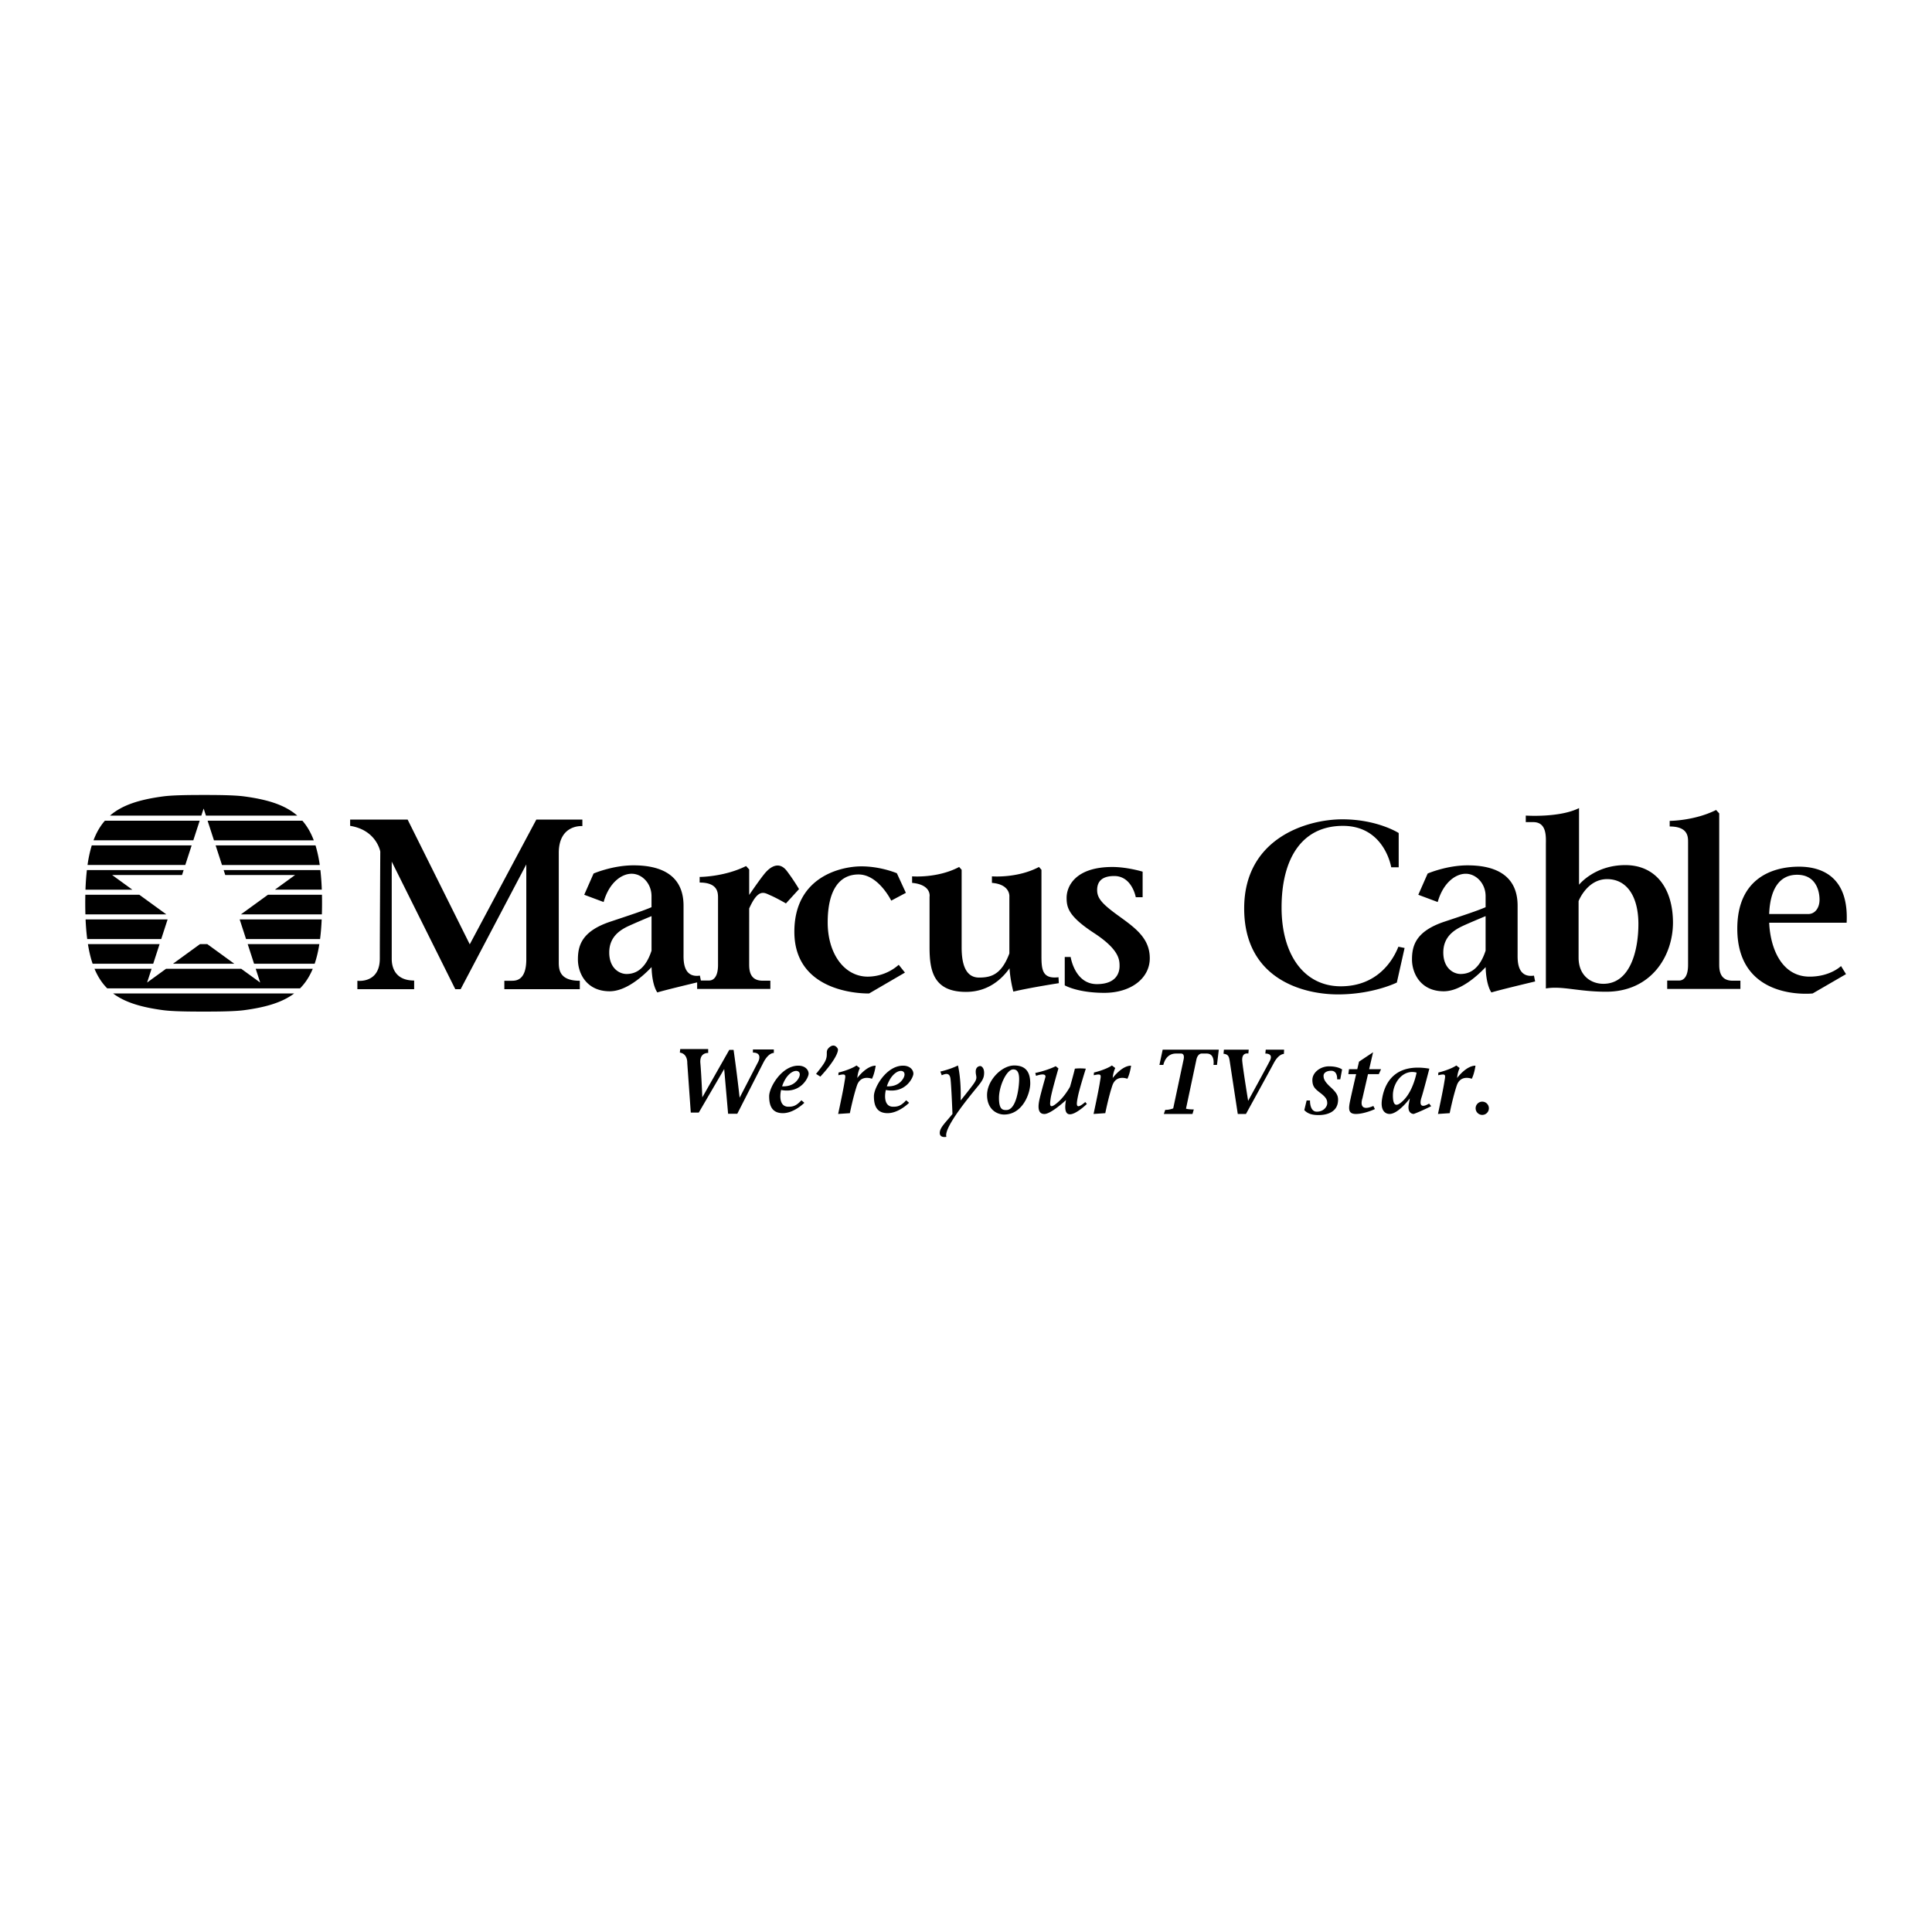 <svg xmlns="http://www.w3.org/2000/svg" width="2500" height="2500" viewBox="0 0 192.756 192.756"><g fill-rule="evenodd" clip-rule="evenodd"><path fill="#fff" d="M0 0h192.756v192.756H0V0z"/><path d="M15.287 96.15l.635-1.955H8.773c.115.729.27 1.377.467 1.955h6.047zM18.486 86.3l.635-1.955H9.155a12.704 12.704 0 0 0-.422 1.955h9.753zM17.263 96.15h6.11l-2.691-1.955h-.729l-2.69 1.955zM13.204 88.763L11.189 87.3l6.973-.001.16-.49H8.668a24.962 24.962 0 0 0-.14 1.955h4.676v-.001zM24.041 91.225h8.073a39.008 39.008 0 0 0 .008-1.954h-5.39l-2.691 1.954zM25.513 96.658l.446 1.371-1.888-1.371h-7.507l-1.888 1.371.446-1.371H9.43c.327.787.748 1.43 1.271 1.953h19.231c.523-.523.944-1.166 1.271-1.953h-5.69zM19.287 83.838l.635-1.955h-9.458c-.467.534-.843 1.176-1.135 1.955h9.958zM13.903 89.271H8.514a38.92 38.92 0 0 0 .007 1.954h8.072l-2.69-1.954zM16.086 93.688l.635-1.955H8.539c.031.705.085 1.355.162 1.955h7.385zM10.973 81.375h9.113l.23-.709.23.709h9.113c-1.228-1.07-2.959-1.604-5.303-1.918-.913-.123-2.459-.144-4.041-.142-1.582-.001-3.128.02-4.041.142-2.341.315-4.073.848-5.301 1.918zM29.348 99.119H11.286c1.204.904 2.84 1.377 4.99 1.666.913.121 2.459.143 4.041.141 1.582.002 3.128-.02 4.041-.141 2.15-.289 3.787-.762 4.99-1.666zM20.712 81.884l.635 1.955h9.958c-.292-.778-.668-1.421-1.135-1.955h-9.458zM22.313 86.808l.159.49h6.973l-2.016 1.464h4.677a26.01 26.01 0 0 0-.14-1.955h-9.653v.001zM23.913 91.733l.635 1.955h7.385c.077-.6.13-1.25.162-1.955h-8.182zM24.713 94.195l.635 1.955h6.046c.197-.578.352-1.227.467-1.955h-7.148zM21.513 84.346l.635 1.955h9.753a12.704 12.704 0 0 0-.422-1.955h-9.966zM41.32 97.828v.861h-5.664v-.838s2.238.303 2.238-2.215.047-10.676.047-10.676-.373-2.145-3.007-2.564v-.629h5.734l6.2 12.447 6.643-12.447h4.592v.653s-2.354-.21-2.354 2.68v10.933c0 .791.14 1.818 2.098 1.818v.838h-7.529v-.838h.699c.42 0 1.492.023 1.492-2.145v-9.464l-6.55 12.447h-.536l-6.34-12.727v9.72c0 .49.116 2.146 2.237 2.146zM172.863 97.844h.777v.822h-7.303v-.838h1.18c.25 0 .902-.109.902-1.57V83.982c0-.529-.031-1.523-1.834-1.523v-.56s2.455 0 4.631-1.087l.311.342v15.104c0 .746.188 1.586 1.336 1.586zM89.665 96.258l.622.777-3.574 2.082s-7.459.25-7.459-6.154c0-5.563 4.755-6.526 6.682-6.526 1.678 0 3.077.497 3.543.684l.901 1.958-1.461.777s-1.274-2.611-3.263-2.611-3.077 1.678-3.077 4.786c0 3.108 1.647 5.409 4.009 5.409a4.707 4.707 0 0 0 3.077-1.182zM106.23 98.309v-2.828h.59s.404 2.705 2.611 2.705c1.988 0 2.268-1.182 2.268-1.803 0-.623-.031-1.648-2.549-3.295-2.516-1.647-2.734-2.517-2.734-3.512 0-1.15.871-3.077 4.568-3.077 1.492 0 3.016.467 3.016.467v2.548h-.684s-.373-2.113-2.145-2.113c-1.275 0-1.709.59-1.709 1.398s.465 1.368 2.145 2.58c1.678 1.212 3.107 2.237 3.107 4.227 0 1.989-1.865 3.45-4.537 3.45-2.673-.001-3.947-.747-3.947-.747zM139.516 94.455l.621.125-.775 3.45s-2.363 1.182-5.875 1.182-9.355-1.555-9.355-8.579c0-7.023 6.279-8.889 9.791-8.889s5.625 1.368 5.625 1.368v3.418h-.746s-.652-4.133-4.816-4.133c-4.166 0-6.123 3.356-6.123 8.143 0 4.786 2.299 7.863 5.904 7.863s5.19-2.518 5.749-3.948z"/><path d="M152.973 82.023h-.746v-.653s3.357.233 5.314-.746v7.646s1.539-1.958 4.615-1.958c3.078 0 4.756 2.377 4.756 5.734s-2.191 6.899-6.666 6.899c-2.797 0-4.383-.605-6.014-.326V84.308c0-.746.139-2.285-1.259-2.285zM151.412 95.17v-4.801c0-3.474-2.891-4.033-4.988-4.033s-3.986.816-3.986.816l-.934 2.121 1.936.723c.537-1.912 1.771-2.821 2.797-2.821s1.982.956 1.982 2.238v1.099c-.832.356-1.934.719-4.104 1.442-2.867.956-3.24 2.401-3.24 3.776 0 1.376.863 3.171 3.17 3.171 1.664 0 3.359-1.547 4.178-2.412.051 1.891.578 2.527.578 2.527.816-.256 4.359-1.096 4.359-1.096l-.117-.582c-1.725.256-1.631-1.609-1.631-2.168zM76.456 86.965c-.365.384-1.157 1.516-1.709 2.325v-2.543l-.311-.342c-2.175 1.088-4.631 1.088-4.631 1.088v.559c1.803 0 1.833.995 1.833 1.523v6.682c0 1.461-.652 1.57-.901 1.57h-.811l-.098-.49c-1.725.256-1.631-1.608-1.631-2.168v-4.801c0-3.474-2.891-4.033-4.989-4.033s-3.986.816-3.986.816l-.933 2.121 1.935.723c.536-1.912 1.771-2.821 2.797-2.821 1.026 0 1.981.956 1.981 2.238v1.099c-.832.356-1.933.719-4.103 1.442-2.867.956-3.24 2.401-3.24 3.776 0 1.376.862 3.171 3.17 3.171 1.663 0 3.358-1.547 4.178-2.412.05 1.891.578 2.527.578 2.527.65-.203 3.031-.777 3.97-1.002v.652h7.304v-.822h-.777c-1.149 0-1.336-.84-1.336-1.586V90.64c.923-2.071 1.519-1.568 2.113-1.313.652.28 1.554.808 1.554.808l1.306-1.43s-.528-.901-1.212-1.803c-.684-.901-1.461-.559-2.051.063zM103.906 95.388v-8.609l-.248-.28c-2.176 1.15-4.693.933-4.693.933v.653c1.889.155 1.74 1.398 1.74 1.398v5.643c-.789 2.103-1.811 2.406-3.021 2.406-1.554 0-1.741-1.802-1.741-3.045v-7.708l-.249-.28c-2.175 1.15-4.693.933-4.693.933v.653c1.989.187 1.741 1.398 1.741 1.398v5.035c0 2.299.373 4.443 3.636 4.443 2.195 0 3.566-1.26 4.343-2.355.074 1.219.381 2.326.381 2.326 1.709-.404 4.537-.84 4.537-.84l-.031-.592c-1.585.188-1.702-.715-1.702-2.112zM179.484 86.468c-2.674 0-6.154 1.181-6.154 6.185 0 7.304 7.521 6.464 7.521 6.464l3.326-1.928-.498-.807s-1.057 1.057-3.139 1.057c-2.766 0-3.914-2.786-4.029-5.377h7.727c.219-4.227-2.082-5.594-4.754-5.594zM67.868 104.666h2.788v.389s-.877-.076-.78 1.016c.098 1.092.195 3.412.195 3.412l2.69-4.738h.429s.332 2.301.604 4.775l1.852-3.586s.488-.918-.526-.918v-.311h2.086v.35s-.527-.059-1.053.977l-2.593 5.088h-.917l-.39-4.465-2.535 4.348h-.798l-.351-4.953s.058-.916-.741-1.033l.04-.351zM78.65 110.418c-.768 0-.907-.826-.721-1.67 1.997.383 2.748-1.275 2.748-1.625 0-.371-.331-.801-1.033-.801-1.657 0-2.905 2.164-2.905 3.043 0 .877.234 1.695 1.365 1.695s2.145-1.033 2.145-1.033l-.292-.254c-.547.606-.898.645-1.307.645zM89.1 110.418c-.767 0-.907-.826-.72-1.67 1.997.383 2.749-1.275 2.749-1.625 0-.371-.332-.801-1.034-.801-1.657 0-2.905 2.164-2.905 3.043 0 .877.234 1.695 1.365 1.695s2.145-1.033 2.145-1.033l-.292-.254c-.547.606-.898.645-1.308.645zM84.792 111.061l-1.17.078s.487-2.242.624-3.119c.121-.775.253-.936-.604-.742l.02-.271s1.111-.254 1.794-.703l.331.254s-.214.43-.253.994c0 0 .897-1.229 1.833-1.229 0 0-.097.762-.371 1.307 0 0-1.12-.461-1.501.682-.391 1.17-.703 2.749-.703 2.749zM110.275 111.061l-1.17.078s.486-2.242.623-3.119c.121-.775.254-.936-.604-.742l.02-.271s1.111-.254 1.793-.703l.332.254s-.215.43-.254.994c0 0 .896-1.229 1.832-1.229 0 0-.096.762-.369 1.307 0 0-1.121-.461-1.502.682-.39 1.17-.701 2.749-.701 2.749zM144.637 111.061l-1.17.078s.486-2.242.623-3.119c.121-.775.254-.936-.604-.742l.02-.271s1.111-.254 1.793-.703l.332.254s-.215.43-.254.994c0 0 .896-1.229 1.832-1.229 0 0-.098.762-.369 1.307 0 0-1.121-.461-1.502.682-.391 1.17-.701 2.749-.701 2.749zM81.847 107.414l-.429-.271s.616-.746.838-1.131c.449-.781.039-1.053.41-1.443.37-.391.721-.293.916.059.109.192-.156 1.071-1.735 2.786zM93.956 107.277l-.137-.369s.917-.195 1.755-.605c0 0 .332 1.229.273 3.49 0 0 .799-.988 1.208-1.539.566-.762.293-.777.293-1.346 0-.43.293-.547.449-.547s.389.215.389.664c0 .486-.143.754-.604 1.326-.663.818-3.471 4.152-3.159 5.068 0 0-.663.156-.663-.391 0-.545.644-1.092 1.268-1.891 0 0-.105-2.75-.195-3.49-.079-.641-.468-.543-.877-.37zM100.176 111.197c-.703 0-1.697-.508-1.697-1.949 0-1.443 1.443-2.945 2.711-2.945s1.598.801 1.598 1.795-.761 3.099-2.612 3.099zM103.365 107.336l-.076-.285s1.117-.221 2.039-.676l.273.221s-.701 2.404-.779 3.002c-.078.6-.199 1.209.793.312.676-.611 1.145-1.494 1.145-1.494s.363-1.273.48-1.795c0 0 .402-.064 1.092 0 0 0-.625 1.951-.793 2.795-.17.846-.234 1.365.74.533l.156.195s-2.625 2.561-2.08-.391c0 0-1.482 1.391-2.158 1.391s-.648-.754-.48-1.494c.17-.74.572-2.145.572-2.145s.234-.558-.924-.169zM115.676 106.248l.324-1.523h5.6l-.182 1.523h-.348s.182-1.135-.676-1.135h-.52c-.156 0-.416.156-.508.6-.092.441-1.039 4.9-1.039 4.9s.193.076.779.076l-.131.449h-2.859l.143-.41s.293.039.793-.143l1.041-4.9s.143-.572-.26-.572h-.508c-.196 0-.975.018-1.26 1.135h-.389zM122.07 105.133l.039-.408h2.477l-.039.389s-.701-.174-.604.781c.096.955.584 3.938.584 3.938s1.969-3.588 2.184-4.035c.215-.449.02-.684-.467-.684l.039-.389h1.832l-.02.428s-.508-.039-1.014.918c-.508.955-2.77 5.068-2.77 5.068h-.818l-.799-5.244c-.077-.508-.155-.704-.624-.762zM130.131 110.756l.232-.963h.338s-.051 1.119.676 1.119c.729 0 1.041-.547 1.041-.832 0-.287-.053-.547-.625-.988-.57-.441-.857-.65-.857-1.352 0-.703.754-1.352 1.664-1.352s1.301.311 1.301.311l-.184.988h-.311s.076-.857-.6-.857c-.441 0-.754.207-.754.494 0 .285.078.572.703 1.143.623.572.812.891.727 1.508-.129.938-1.014 1.275-1.922 1.275-.599 0-1.066-.105-1.429-.494zM136.486 107.168h1.078l.225-.494h-1.188l.391-1.689-1.402.936-.176.754h-.824l-.066.494h.777c-.193.832-.43 1.867-.543 2.391-.209.963-.338 1.58.523 1.58s1.895-.486 1.895-.486l-.156-.312c-1.613.701-1.092-.754-1.092-.754l.558-2.42zM142.607 106.621s-.598 2.314-.779 2.861c-.182.545-.207 1.195.754.623l.209.26s-1.008.508-1.738.773c0 0-.68.033-.498-.98l.104-.572s-1.137 1.553-2.023 1.553c-.443 0-.914-.357-.758-1.424.227-1.561 1.194-3.692 4.729-3.094zM147.885 111.234a.66.66 0 1 0 0-1.322.66.66 0 1 0 0 1.322z"/><path d="M157.496 95.543v-5.641s.838-2.191 2.844-2.191c2.004 0 3.123 1.771 3.123 4.476s-.84 5.968-3.496 5.968c-1.213-.001-2.471-.794-2.471-2.612zM145.725 97.174c-.723 0-1.727-.582-1.727-2.144 0-1.562 1.074-2.238 1.912-2.634.533-.251 1.6-.699 2.309-.994v3.444c-.694 2.138-1.885 2.328-2.494 2.328zM62.509 97.174c-.723 0-1.725-.582-1.725-2.144 0-1.562 1.073-2.238 1.912-2.634a71.874 71.874 0 0 1 2.308-.994v3.444c-.694 2.138-1.884 2.328-2.495 2.328zM180.416 91.192h-3.906c.094-2.443.996-3.916 2.787-3.916 1.896 0 2.238 1.647 2.238 2.486 0 .839-.467 1.43-1.119 1.43zM79.566 107.746c-.46.615-1.169.658-1.535.635.132-.4.33-.779.561-1.045.78-.897 1.617-.447.974.41zM90.017 107.746c-.461.615-1.169.658-1.536.635.133-.4.33-.779.561-1.045.78-.897 1.618-.447.975.41zM100.408 110.748c-.311 0-.74.02-.74-1.189 0-1.207.76-2.865 1.424-2.865.408 0 .623.312.584 1.17-.047 1.05-.369 2.884-1.268 2.884zM141.334 107.012s-.312 1.742-1.273 2.73c-.799.82-1.092.545-1.092-.469 0-1.248 1.013-2.625 2.365-2.261z" fill="#fff"/></g></svg>